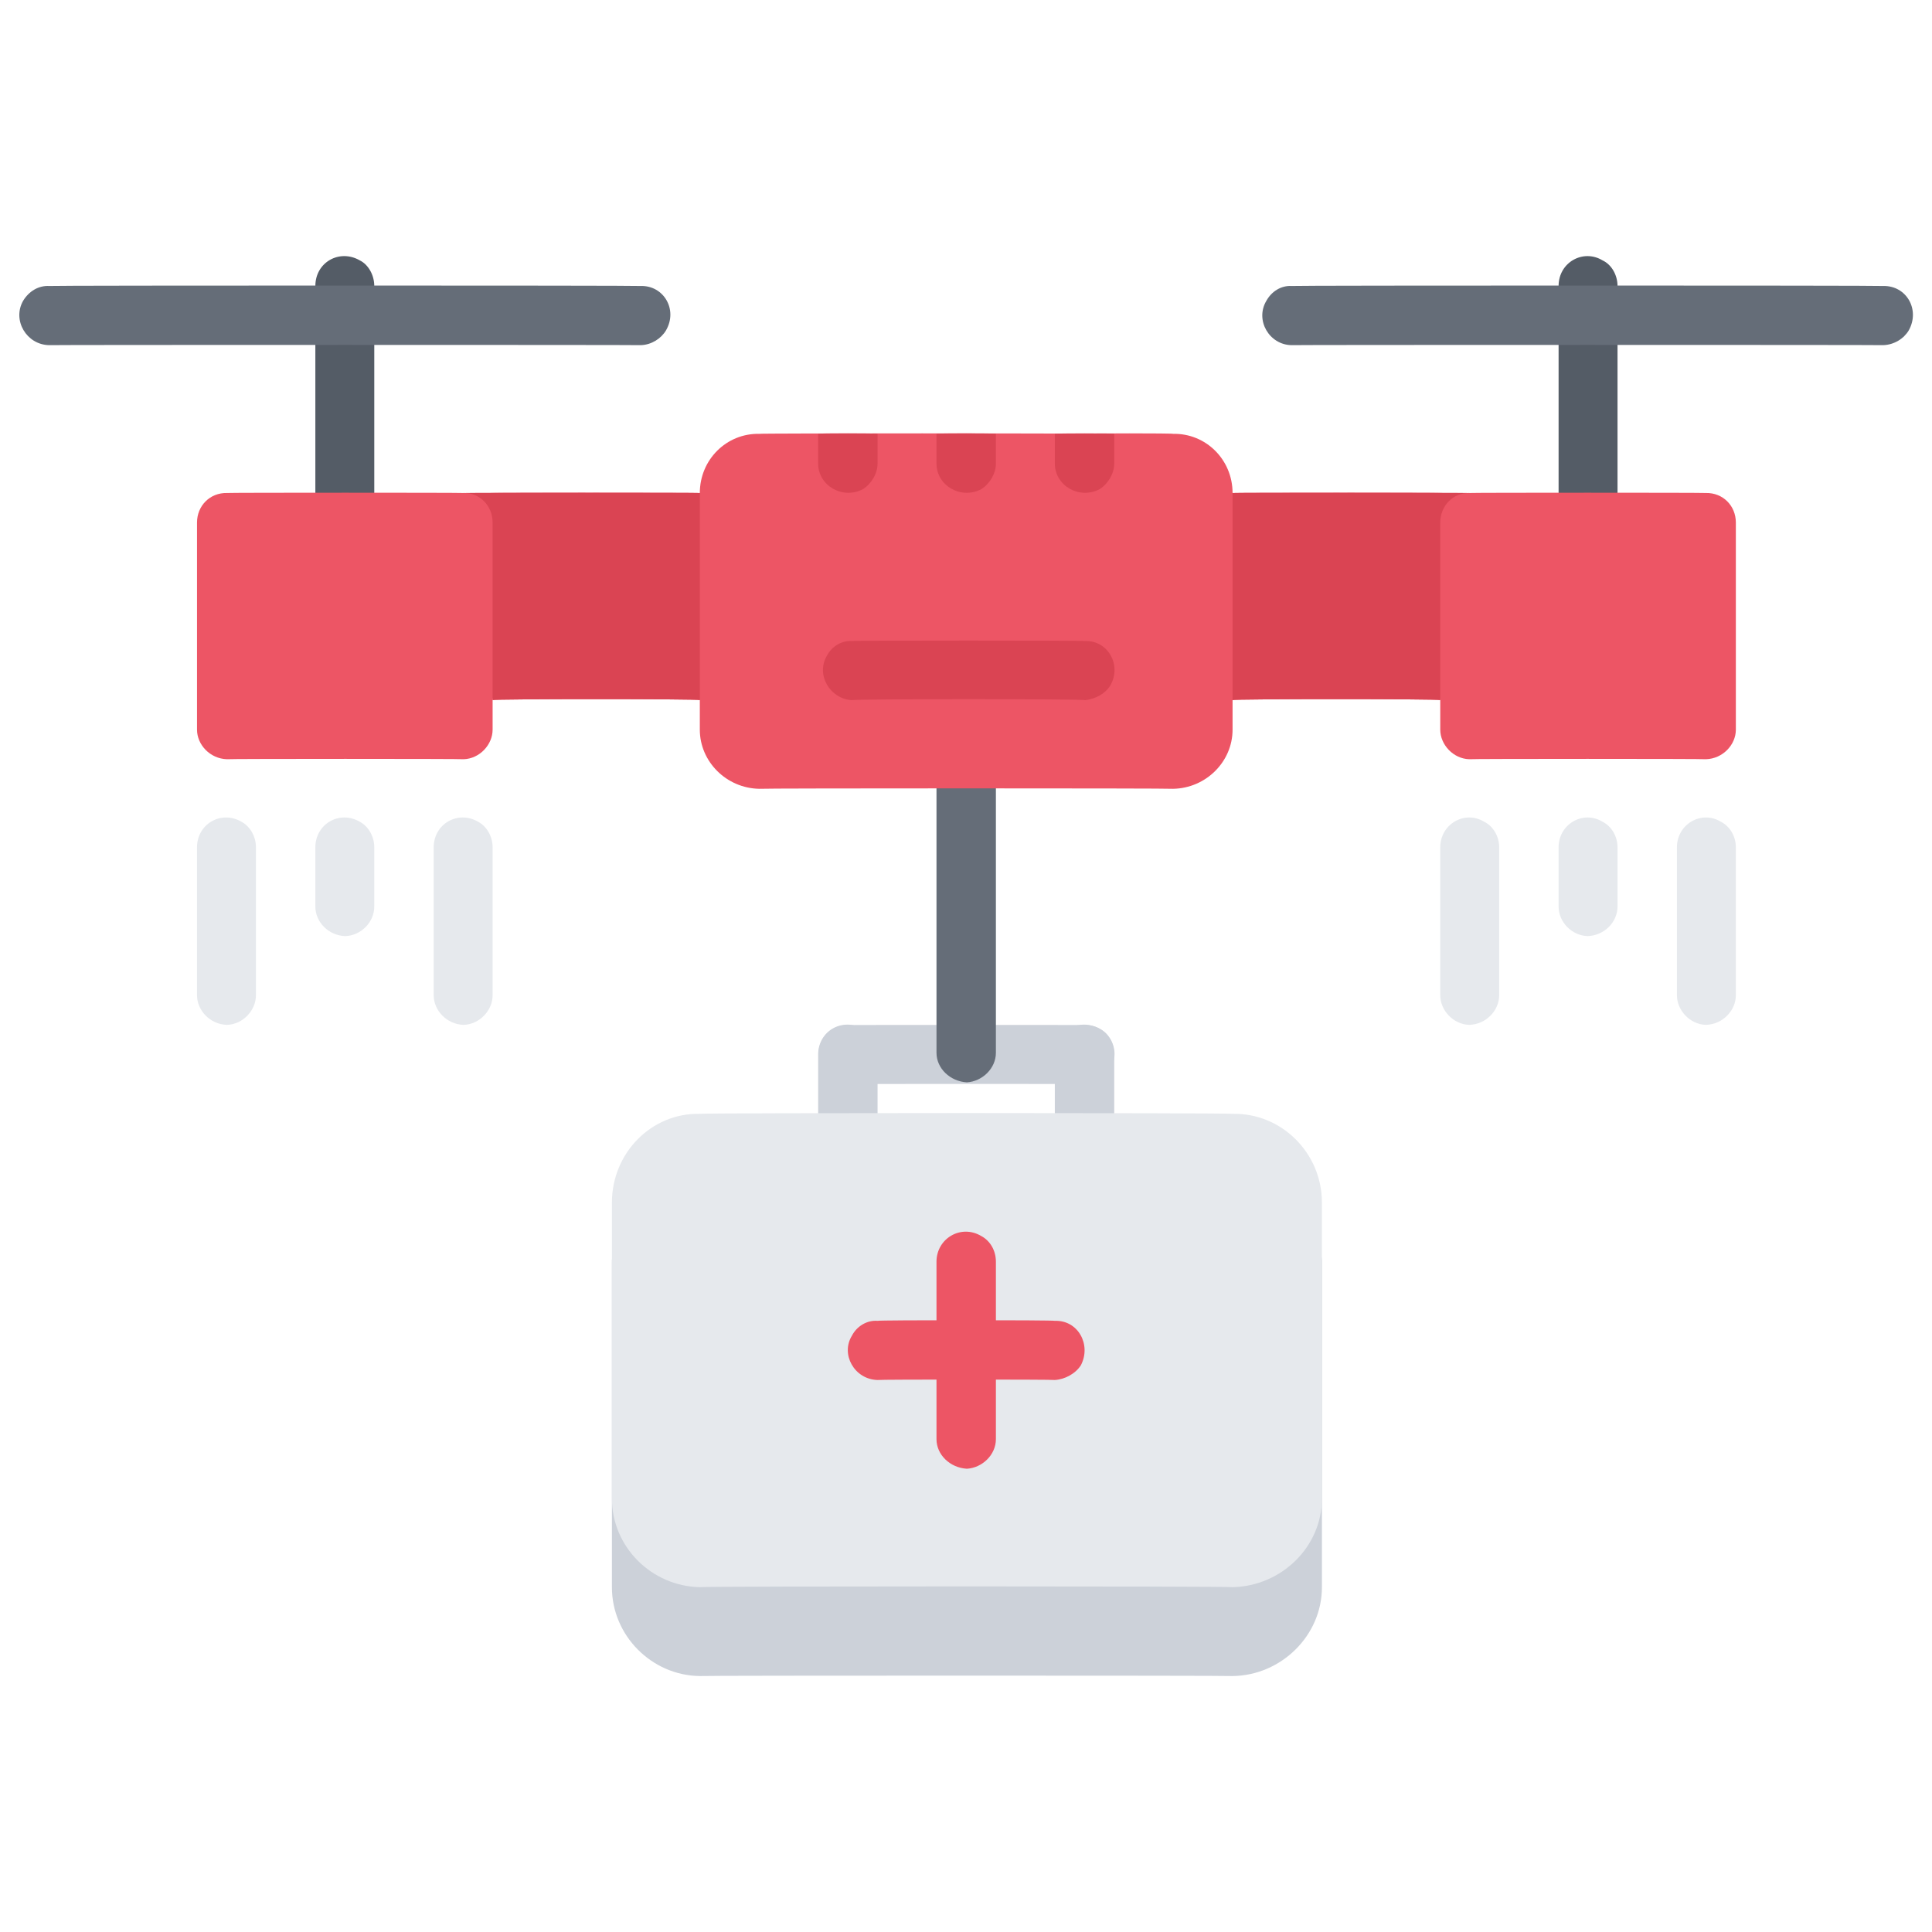<svg xmlns="http://www.w3.org/2000/svg" version="1.1" xmlns:xlink="http://www.w3.org/1999/xlink" width="100%" height="100%" id="svgWorkerArea" viewBox="0 0 400 400" xmlns:artdraw="https://artdraw.muisca.co" style="background: white;"><defs id="defsdoc"><pattern id="patternBool" x="0" y="0" width="10" height="10" patternUnits="userSpaceOnUse" patternTransform="rotate(35)"><circle cx="5" cy="5" r="4" style="stroke: none;fill: #ff000070;"></circle></pattern></defs><g id="fileImp-970481196" class="cosito"><path id="pathImp-339150138" fill="#CCD1D9" class="grouped" d="M175.69 242.856C172.19 242.69 169.39 239.89 169.39 236.731 169.39 236.59 169.39 218.19 169.39 218.346 169.39 213.39 174.49 210.59 178.69 213.042 180.49 213.89 181.69 216.09 181.69 218.346 181.69 218.19 181.69 236.59 181.69 236.731 181.69 239.89 178.89 242.69 175.69 242.856 175.69 242.69 175.69 242.69 175.69 242.856"></path><path id="pathImp-799264250" fill="#CCD1D9" class="grouped" d="M224.69 224.47C224.69 224.39 175.69 224.39 175.69 224.47 170.89 224.39 167.89 219.19 170.29 215.284 171.39 213.19 173.39 212.19 175.69 212.222 175.69 212.19 224.69 212.19 224.69 212.222 229.39 212.19 232.29 217.19 229.89 221.408 228.89 223.19 226.79 224.39 224.69 224.47 224.69 224.39 224.69 224.39 224.69 224.47"></path><path id="pathImp-643332033" fill="#CCD1D9" class="grouped" d="M224.69 242.856C221.19 242.69 218.39 239.89 218.39 236.731 218.39 236.59 218.39 218.19 218.39 218.346 218.39 213.39 223.49 210.59 227.69 213.042 229.49 213.89 230.69 216.09 230.69 218.346 230.69 218.19 230.69 236.59 230.69 236.731 230.69 239.89 227.89 242.69 224.69 242.856 224.69 242.69 224.69 242.69 224.69 242.856M255.19 347.006C255.19 346.89 144.89 346.89 144.89 347.006 134.89 346.89 126.69 338.59 126.69 328.633 126.69 328.39 126.69 261.09 126.69 261.241 126.69 256.39 131.79 253.39 135.79 255.937 137.69 256.89 138.89 258.89 138.89 261.241 138.89 261.09 138.89 328.39 138.89 328.633 138.89 331.79 141.69 334.59 144.89 334.757 144.89 334.59 255.19 334.59 255.19 334.757 258.69 334.59 261.39 331.79 261.39 328.633 261.39 328.39 261.39 261.09 261.39 261.241 261.39 256.39 266.39 253.39 270.39 255.937 272.39 256.89 273.69 258.89 273.69 261.241 273.69 261.09 273.69 328.39 273.69 328.633 273.69 338.59 265.29 346.89 255.19 347.006 255.19 346.89 255.19 346.89 255.19 347.006"></path><path id="pathImp-15148809" fill="#CCD1D9" class="grouped" d="M267.39 310.26C267.39 310.09 267.39 328.39 267.39 328.633 267.39 335.29 261.89 340.79 255.19 340.882 255.19 340.79 144.89 340.79 144.89 340.882 138.29 340.79 132.69 335.29 132.69 328.633 132.69 328.39 132.69 310.09 132.69 310.26 132.69 316.79 138.29 322.29 144.89 322.509 144.89 322.29 255.19 322.29 255.19 322.509 261.89 322.29 267.39 316.79 267.39 310.26 267.39 310.09 267.39 310.09 267.39 310.26"></path><path id="pathImp-712582596" fill="#E6E9ED" class="grouped" d="M267.39 261.265C267.39 261.09 267.39 310.09 267.39 310.26 267.39 316.79 261.89 322.29 255.19 322.509 255.19 322.29 144.89 322.29 144.89 322.509 138.29 322.29 132.69 316.79 132.69 310.26 132.69 310.09 132.69 248.89 132.69 248.956 132.69 242.09 138.29 236.59 144.89 236.707 144.89 236.59 255.19 236.59 255.19 236.707 261.89 236.59 267.39 242.09 267.39 248.956 267.39 248.89 267.39 261.09 267.39 261.265 267.39 261.09 267.39 261.09 267.39 261.265"></path><path id="pathImp-646180995" fill="#E6E9ED" class="grouped" d="M255.19 328.609C255.19 328.39 144.89 328.39 144.89 328.609 134.89 328.39 126.69 320.29 126.69 310.236 126.69 310.09 126.69 248.89 126.69 248.98 126.69 238.69 134.89 230.39 144.89 230.607 144.89 230.39 255.19 230.39 255.19 230.607 265.29 230.39 273.69 238.69 273.69 248.98 273.69 248.89 273.69 310.09 273.69 310.236 273.69 320.29 265.29 328.39 255.19 328.609 255.19 328.39 255.19 328.39 255.19 328.609M144.89 242.856C141.69 242.69 138.89 245.39 138.89 248.98 138.89 248.89 138.89 310.09 138.89 310.236 138.89 313.59 141.69 316.29 144.89 316.36 144.89 316.29 255.19 316.29 255.19 316.36 258.69 316.29 261.39 313.59 261.39 310.236 261.39 310.09 261.39 248.89 261.39 248.98 261.39 245.39 258.69 242.69 255.19 242.856 255.19 242.69 144.89 242.69 144.89 242.856 144.89 242.69 144.89 242.69 144.89 242.856"></path><path id="pathImp-546307634" fill="#ED5565" class="grouped" d="M200.19 304.087C196.69 303.89 193.89 301.19 193.89 297.962 193.89 297.79 193.89 261.09 193.89 261.229 193.89 256.39 198.99 253.39 203.19 255.925 204.99 256.89 206.19 258.89 206.19 261.229 206.19 261.09 206.19 297.79 206.19 297.962 206.19 301.19 203.39 303.89 200.19 304.087 200.19 303.89 200.19 303.89 200.19 304.087"></path><path id="pathImp-401509318" fill="#ED5565" class="grouped" d="M218.39 285.714C218.39 285.59 181.69 285.59 181.69 285.714 176.89 285.59 173.99 280.39 176.39 276.527 177.39 274.59 179.49 273.29 181.69 273.465 181.69 273.29 218.39 273.29 218.39 273.465 223.19 273.29 225.99 278.39 223.79 282.652 222.69 284.39 220.49 285.59 218.39 285.714 218.39 285.59 218.39 285.59 218.39 285.714"></path><path id="pathImp-428967416" fill="#656D78" class="grouped" d="M200.19 224.091C196.69 223.89 193.89 221.19 193.89 217.966 193.89 217.69 193.89 163.19 193.89 163.209 193.89 158.39 198.99 155.39 203.19 157.905 204.99 158.89 206.19 160.89 206.19 163.209 206.19 163.19 206.19 217.69 206.19 217.966 206.19 221.19 203.39 223.89 200.19 224.091 200.19 223.89 200.19 223.89 200.19 224.091"></path><path id="pathImp-624414339" fill="#545C66" class="grouped" d="M71.49 108.206C67.99 108.09 65.29 105.39 65.29 102.082 65.29 101.99 65.29 59.09 65.29 59.212 65.29 54.29 70.29 51.49 74.49 53.908 76.29 54.79 77.49 56.99 77.49 59.212 77.49 59.09 77.49 101.99 77.49 102.082 77.49 105.39 74.79 108.09 71.49 108.206 71.49 108.09 71.49 108.09 71.49 108.206M328.69 108.206C325.39 108.09 322.69 105.39 322.69 102.082 322.69 101.99 322.69 59.09 322.69 59.212 322.69 54.29 327.79 51.49 331.79 53.908 333.69 54.79 334.89 56.99 334.89 59.212 334.89 59.09 334.89 101.99 334.89 102.082 334.89 105.39 332.19 108.09 328.69 108.206 328.69 108.09 328.69 108.09 328.69 108.206"></path><path id="pathImp-891662164" fill="#ED5565" class="grouped" d="M224.69 89.821C224.69 89.69 242.89 89.69 242.89 89.821 249.69 89.69 255.19 95.19 255.19 102.07 255.19 101.99 298.19 101.99 298.19 102.07 298.19 101.99 298.19 144.69 298.19 144.94 298.19 144.69 255.19 144.69 255.19 144.94 255.19 144.69 255.19 150.89 255.19 151.064 255.19 157.69 249.69 163.19 242.89 163.313 242.89 163.19 157.19 163.19 157.19 163.313 150.39 163.19 144.89 157.69 144.89 151.064 144.89 150.89 144.89 144.69 144.89 144.94 144.89 144.69 101.99 144.69 101.99 144.94 101.99 144.69 101.99 101.99 101.99 102.07 101.99 101.99 144.89 101.99 144.89 102.07 144.89 95.19 150.39 89.69 157.19 89.821 157.19 89.69 224.69 89.69 224.69 89.821 224.69 89.69 224.69 89.69 224.69 89.821"></path><path id="pathImp-668404437" fill="#DA4453" class="grouped" d="M144.89 144.94C144.89 144.69 101.99 144.69 101.99 144.94 101.99 144.69 95.99 101.99 95.99 102.07 95.99 101.99 144.89 101.99 144.89 102.07 144.89 101.99 144.89 144.69 144.89 144.94M298.19 144.94C298.19 144.69 255.19 144.69 255.19 144.94 255.19 144.69 255.19 101.99 255.19 102.07 255.19 101.99 304.19 101.99 304.19 102.07 304.19 101.99 298.19 144.69 298.19 144.94"></path><path id="pathImp-398797054" fill="#ED5565" class="grouped" d="M353.19 102.07C356.69 101.99 359.39 104.69 359.39 108.194 359.39 108.09 359.39 150.89 359.39 151.064 359.39 154.19 356.69 157.09 353.19 157.189 353.19 157.09 304.19 157.09 304.19 157.189 300.89 157.09 298.19 154.19 298.19 151.064 298.19 150.89 298.19 108.09 298.19 108.194 298.19 104.69 300.89 101.99 304.19 102.07 304.19 101.99 353.19 101.99 353.19 102.07 353.19 101.99 353.19 101.99 353.19 102.07M101.99 138.816C101.99 138.69 101.99 150.89 101.99 151.064 101.99 154.19 99.29 157.09 95.99 157.189 95.99 157.09 46.99 157.09 46.99 157.189 43.49 157.09 40.79 154.19 40.79 151.064 40.79 150.89 40.79 108.09 40.79 108.194 40.79 104.69 43.49 101.99 46.99 102.07 46.99 101.99 95.99 101.99 95.99 102.07 99.29 101.99 101.99 104.69 101.99 108.194 101.99 108.09 101.99 138.69 101.99 138.816 101.99 138.69 101.99 138.69 101.99 138.816"></path><path id="pathImp-516327295" fill="#656D78" class="grouped" d="M132.69 71.46C132.69 71.39 10.19 71.39 10.19 71.46 5.49 71.39 2.49 66.29 4.79 62.274 5.99 60.29 7.99 59.09 10.19 59.212 10.19 59.09 132.69 59.09 132.69 59.212 137.39 59.09 140.39 64.09 137.89 68.398 136.89 70.09 134.89 71.39 132.69 71.46 132.69 71.39 132.69 71.39 132.69 71.46M389.89 71.46C389.89 71.39 267.39 71.39 267.39 71.46 262.79 71.39 259.79 66.29 262.19 62.274 263.29 60.29 265.29 59.09 267.39 59.212 267.39 59.09 389.89 59.09 389.89 59.212 394.69 59.09 397.59 64.09 395.19 68.398 394.19 70.09 392.19 71.39 389.89 71.46 389.89 71.39 389.89 71.39 389.89 71.46"></path><path id="pathImp-287432154" fill="#DA4453" class="grouped" d="M224.69 144.964C224.69 144.69 176.39 144.69 176.39 144.964 171.79 144.69 168.89 139.69 171.19 135.778 172.29 133.69 174.39 132.59 176.39 132.716 176.39 132.59 224.69 132.59 224.69 132.716 229.39 132.59 232.29 137.69 229.89 141.902 228.79 143.69 226.79 144.69 224.69 144.964 224.69 144.69 224.69 144.69 224.69 144.964M169.39 89.821C169.39 89.69 169.39 89.69 169.39 89.821 169.39 89.69 169.39 95.89 169.39 95.958 169.39 100.59 174.49 103.49 178.69 101.261 180.49 100.09 181.69 97.99 181.69 95.958 181.69 95.89 181.69 89.69 181.69 89.821 181.69 89.69 169.39 89.69 169.39 89.821 169.39 89.69 169.39 89.69 169.39 89.821M206.19 95.958C206.19 95.89 206.19 89.69 206.19 89.821 206.19 89.69 193.89 89.69 193.89 89.821 193.89 89.69 193.89 95.89 193.89 95.958 193.89 100.59 198.99 103.49 203.19 101.261 204.99 100.09 206.19 97.99 206.19 95.958 206.19 95.89 206.19 95.89 206.19 95.958M218.39 89.821C218.39 89.69 218.39 89.69 218.39 89.821 218.39 89.69 218.39 95.89 218.39 95.958 218.39 100.59 223.49 103.49 227.69 101.261 229.49 100.09 230.69 97.99 230.69 95.958 230.69 95.89 230.69 89.69 230.69 89.821 230.69 89.69 218.39 89.69 218.39 89.821 218.39 89.69 218.39 89.69 218.39 89.821"></path><path id="pathImp-800184012" fill="#E6E9ED" class="grouped" d="M46.99 212.185C43.49 212.09 40.79 209.19 40.79 206.061 40.79 205.89 40.79 175.19 40.79 175.439 40.79 170.59 45.79 167.69 49.99 170.135 51.79 171.09 52.99 173.19 52.99 175.439 52.99 175.19 52.99 205.89 52.99 206.061 52.99 209.19 50.29 212.09 46.99 212.185 46.99 212.09 46.99 212.09 46.99 212.185M95.99 212.185C92.49 212.09 89.79 209.19 89.79 206.061 89.79 205.89 89.79 175.19 89.79 175.439 89.79 170.59 94.79 167.69 98.99 170.135 100.79 171.09 101.99 173.19 101.99 175.439 101.99 175.19 101.99 205.89 101.99 206.061 101.99 209.19 99.29 212.09 95.99 212.185 95.99 212.09 95.99 212.09 95.99 212.185M71.49 193.812C67.99 193.69 65.29 190.89 65.29 187.688 65.29 187.59 65.29 175.19 65.29 175.439 65.29 170.59 70.29 167.69 74.49 170.135 76.29 171.09 77.49 173.19 77.49 175.439 77.49 175.19 77.49 187.59 77.49 187.688 77.49 190.89 74.79 193.69 71.49 193.812 71.49 193.69 71.49 193.69 71.49 193.812M304.19 212.185C300.89 212.09 298.19 209.19 298.19 206.061 298.19 205.89 298.19 175.19 298.19 175.439 298.19 170.59 303.29 167.69 307.29 170.135 309.19 171.09 310.39 173.19 310.39 175.439 310.39 175.19 310.39 205.89 310.39 206.061 310.39 209.19 307.69 212.09 304.19 212.185 304.19 212.09 304.19 212.09 304.19 212.185M353.19 212.185C349.89 212.09 347.19 209.19 347.19 206.061 347.19 205.89 347.19 175.19 347.19 175.439 347.19 170.59 352.29 167.69 356.29 170.135 358.19 171.09 359.39 173.19 359.39 175.439 359.39 175.19 359.39 205.89 359.39 206.061 359.39 209.19 356.69 212.09 353.19 212.185 353.19 212.09 353.19 212.09 353.19 212.185M328.69 193.812C325.39 193.69 322.69 190.89 322.69 187.688 322.69 187.59 322.69 175.19 322.69 175.439 322.69 170.59 327.79 167.69 331.79 170.135 333.69 171.09 334.89 173.19 334.89 175.439 334.89 175.19 334.89 187.59 334.89 187.688 334.89 190.89 332.19 193.69 328.69 193.812 328.69 193.69 328.69 193.69 328.69 193.812"></path></g></svg>